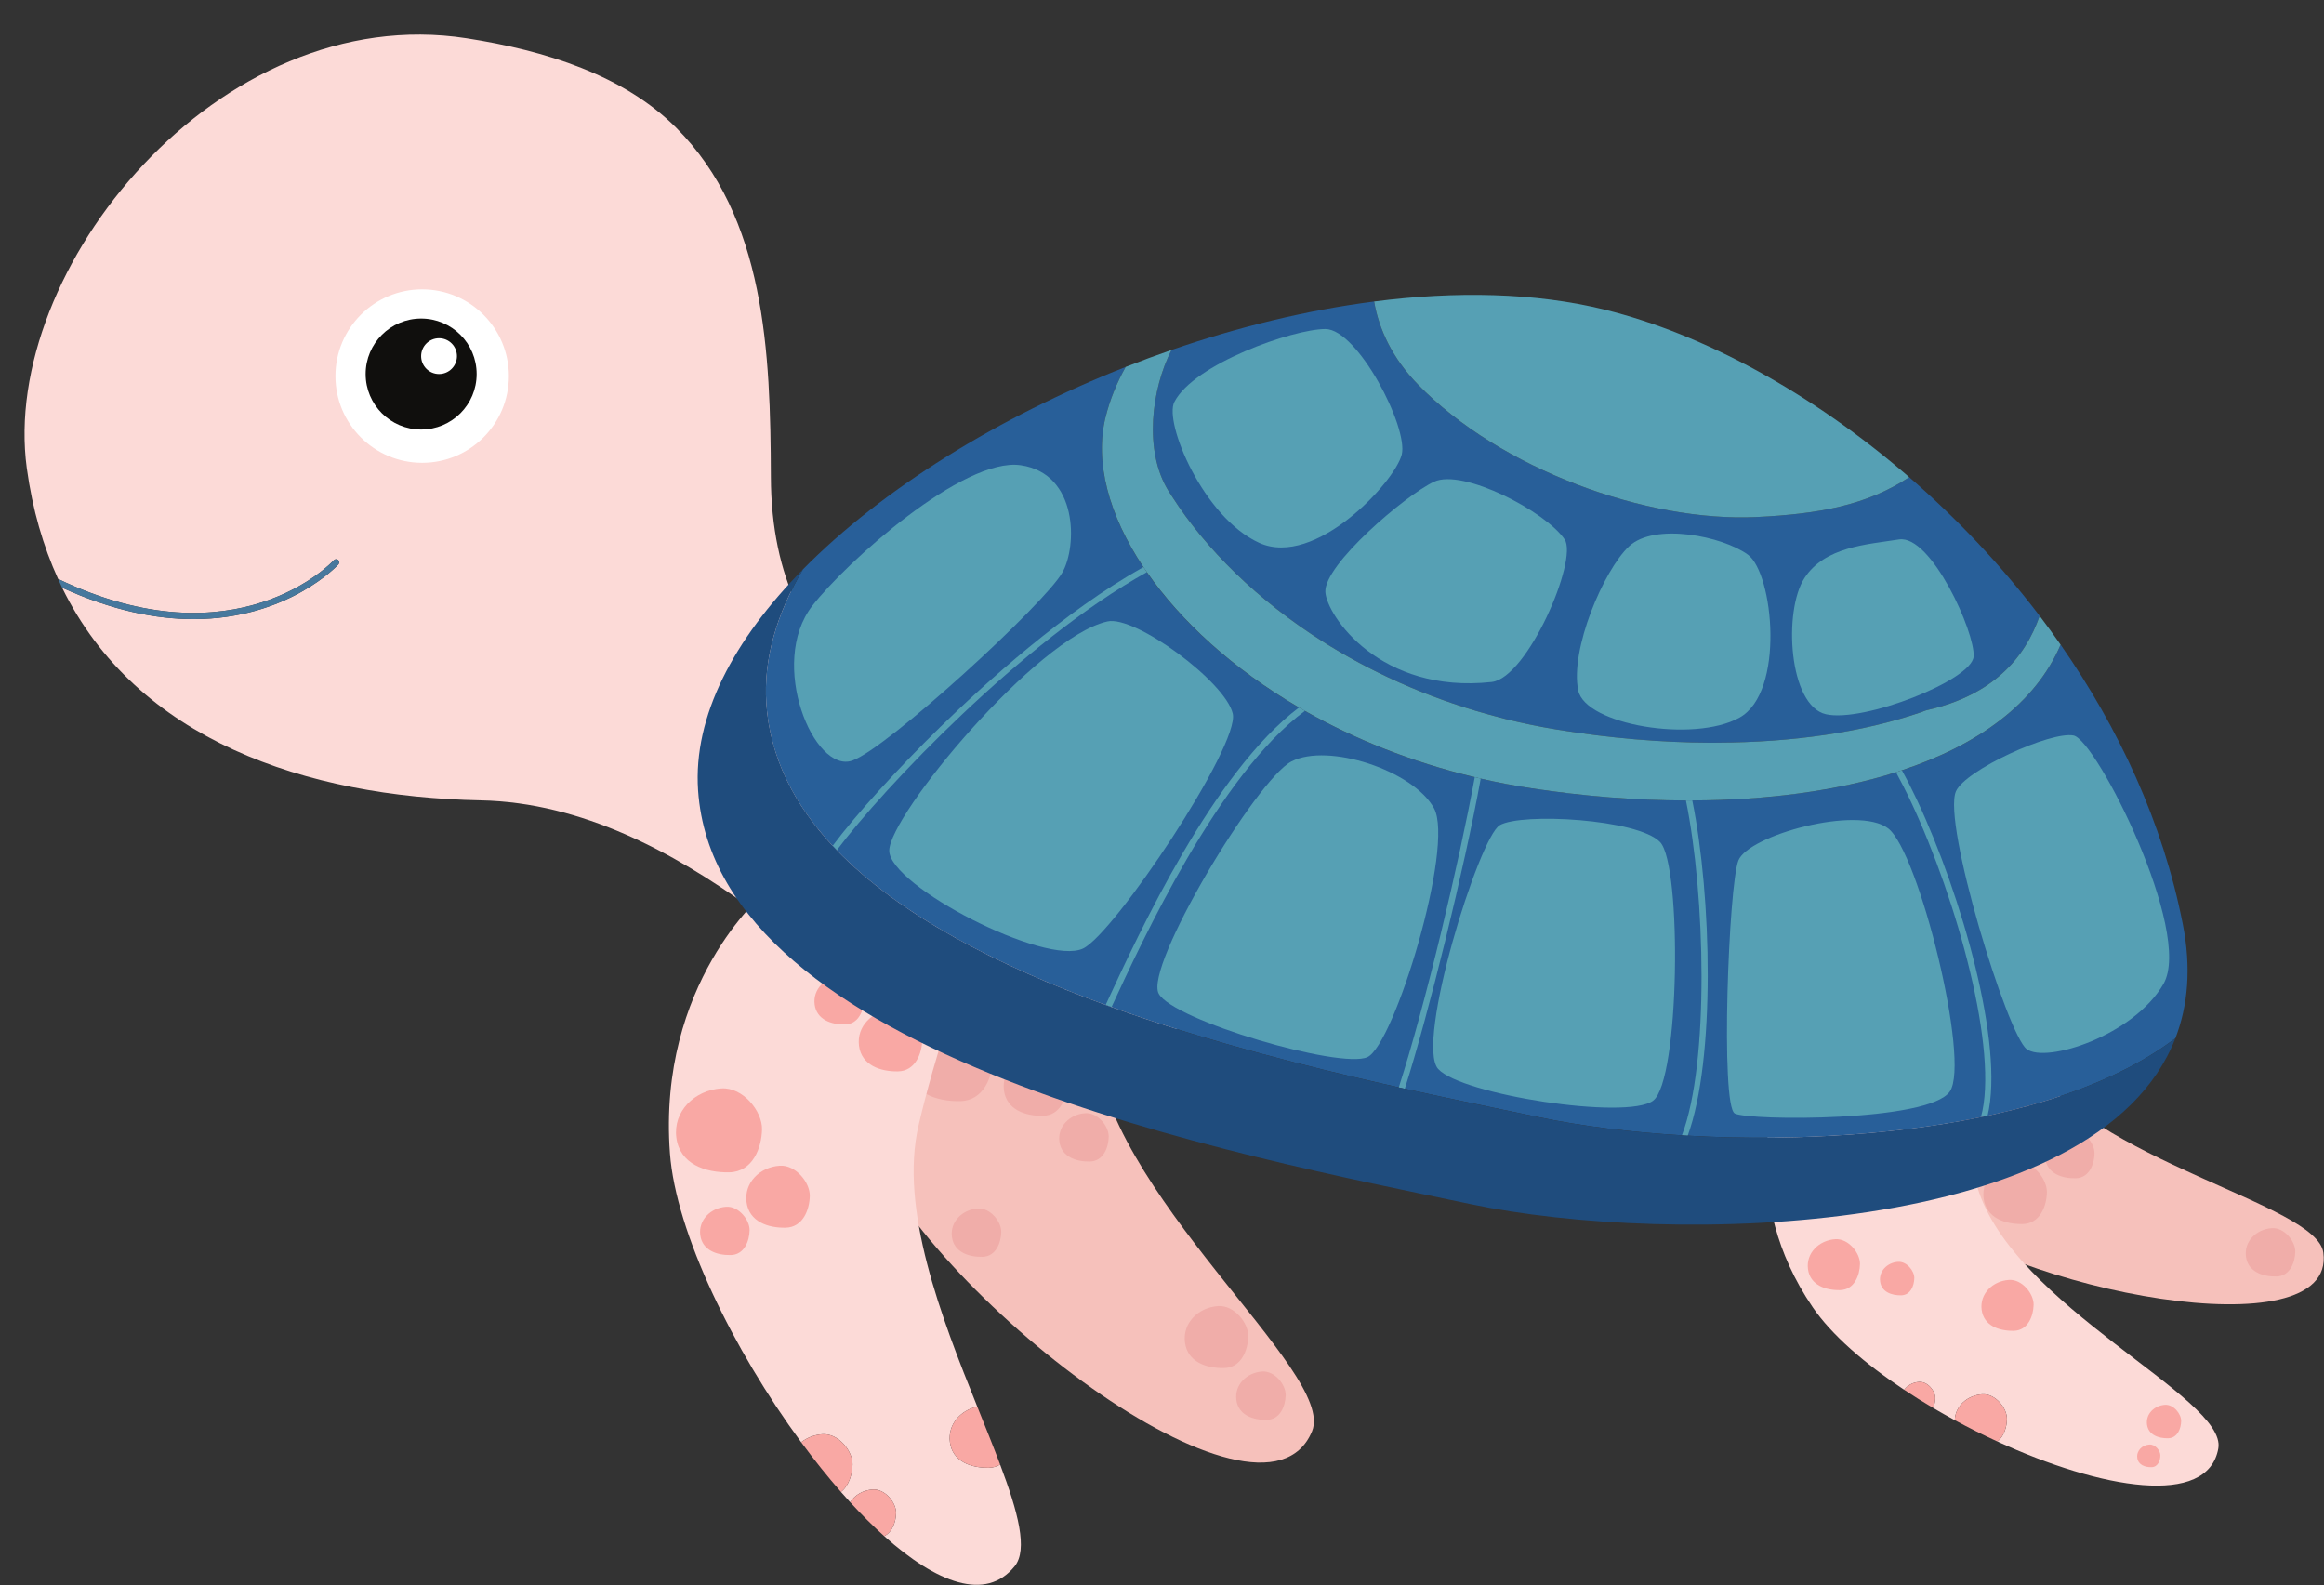 <?xml version="1.0" encoding="UTF-8"?><svg xmlns="http://www.w3.org/2000/svg" xmlns:xlink="http://www.w3.org/1999/xlink" height="284.1" preserveAspectRatio="xMidYMid meet" version="1.0" viewBox="-4.4 -6.2 416.5 284.1" width="416.5" zoomAndPan="magnify"><rect x="-4.4" y="-6.2" width="416.5" height="284.1" fill="#333333" stroke="none"/><defs><clipPath id="a"><path d="M 310 136 L 412.051 136 L 412.051 228 L 310 228 Z M 310 136"/></clipPath><clipPath id="b"><path d="M 115 121 L 183 121 L 183 277.82 L 115 277.82 Z M 115 121"/></clipPath></defs><g><g clip-path="url(#a)" id="change1_2"><path d="M 320.965 175.043 C 320.965 175.043 319.941 193.895 338.176 209.605 C 356.406 225.316 414.445 236.184 411.977 218.273 C 410.758 209.457 370.812 202.121 358.746 183.488 C 348.141 167.113 334.258 137.262 335.352 136.629 L 310.867 149.238 C 310.867 149.238 322.656 165.605 320.965 175.043" fill="#f6c1bb"/></g><g id="change2_1"><path d="M 337.77 79.32 C 330.141 84.359 321.551 85.914 310.426 86.453 C 290.758 87.406 264.426 77.887 249.676 62.66 C 245.117 57.957 242.73 52.812 241.867 47.836 C 229.855 49.383 217.527 52.379 205.551 56.52 C 201.996 63.492 200.52 74.512 205.012 81.785 C 205.215 82.113 205.434 82.438 205.645 82.766 C 211.703 92.199 220.988 101.422 232.902 108.922 C 233.254 109.145 233.605 109.359 233.961 109.578 C 242.801 115 253.031 119.461 264.406 122.387 C 264.762 122.477 265.109 122.578 265.469 122.668 C 268.453 123.406 271.52 124.039 274.652 124.551 C 283.992 126.082 293.297 126.875 302.246 126.906 C 302.629 126.906 303.004 126.898 303.383 126.895 C 316.754 126.844 329.289 125.066 339.891 121.438 C 340.25 121.316 340.586 121.141 340.953 121.059 C 352.832 118.363 358.504 111.684 361.141 104.184 C 354.148 94.98 346.207 86.629 337.77 79.32" fill="#285f99"/></g><g id="change3_1"><path d="M 310.426 86.453 C 321.551 85.914 330.141 84.359 337.77 79.32 C 320.383 64.254 300.887 53.641 283.199 49.297 C 270.695 46.223 256.516 45.949 241.867 47.836 C 242.73 52.812 245.117 57.957 249.676 62.66 C 264.426 77.887 290.758 87.406 310.426 86.453" fill="#56a0b4"/></g><g id="change1_1"><path d="M 153 147.793 C 153 147.793 139.379 168.598 150.301 197.133 C 161.227 225.668 221.824 272.059 230.75 250.273 C 235.145 239.547 193.344 207.785 191.543 179.551 C 189.961 154.734 193.434 112.695 195.133 112.617 L 158.23 112.574 C 158.23 112.574 161.199 138.07 153 147.793" fill="#f6c1bb"/></g><g id="change4_1"><path d="M 166.273 176.098 C 170.152 175.848 173.637 180.207 173.562 183.465 C 173.484 186.719 171.934 191.059 167.668 191.137 C 163.406 191.215 158.828 189.664 158.211 184.938 C 157.59 180.207 161.465 176.406 166.273 176.098" fill="#f0ada9"/></g><g id="change4_2"><path d="M 181.48 182.66 C 184.348 182.477 186.922 185.695 186.863 188.102 C 186.805 190.508 185.66 193.715 182.512 193.77 C 179.359 193.828 175.98 192.684 175.523 189.191 C 175.066 185.695 177.93 182.891 181.48 182.66" fill="#f0ada9"/></g><g id="change4_3"><path d="M 213.922 227.863 C 216.789 227.68 219.363 230.898 219.309 233.305 C 219.25 235.711 218.105 238.918 214.953 238.973 C 211.805 239.031 208.426 237.887 207.969 234.395 C 207.508 230.898 210.371 228.094 213.922 227.863" fill="#f0ada9"/></g><g id="change4_4"><path d="M 357.059 202.051 C 359.926 201.867 362.5 205.086 362.441 207.492 C 362.387 209.898 361.242 213.105 358.09 213.164 C 354.941 213.219 351.562 212.074 351.102 208.582 C 350.645 205.086 353.508 202.281 357.059 202.051" fill="#f0ada9"/></g><g id="change4_5"><path d="M 190.105 193.297 C 192.34 193.152 194.348 195.664 194.301 197.539 C 194.258 199.414 193.363 201.914 190.906 201.961 C 188.453 202.004 185.816 201.109 185.461 198.387 C 185.102 195.664 187.336 193.477 190.105 193.297" fill="#f0ada9"/></g><g id="change4_6"><path d="M 221.82 239.594 C 224.055 239.449 226.062 241.961 226.016 243.836 C 225.973 245.711 225.078 248.211 222.621 248.258 C 220.168 248.301 217.531 247.406 217.176 244.684 C 216.816 241.961 219.051 239.773 221.82 239.594" fill="#f0ada9"/></g><g id="change4_7"><path d="M 170.844 210.379 C 173.078 210.234 175.086 212.746 175.039 214.621 C 174.996 216.496 174.102 219 171.648 219.043 C 169.191 219.086 166.559 218.195 166.199 215.469 C 165.844 212.746 168.074 210.559 170.844 210.379" fill="#f0ada9"/></g><g id="change4_8"><path d="M 366.777 196.301 C 369.012 196.156 371.02 198.668 370.973 200.543 C 370.93 202.418 370.035 204.918 367.578 204.965 C 365.125 205.008 362.488 204.113 362.133 201.391 C 361.777 198.668 364.008 196.48 366.777 196.301" fill="#f0ada9"/></g><g id="change4_9"><path d="M 402.758 213.898 C 404.992 213.758 406.996 216.266 406.953 218.141 C 406.91 220.016 406.016 222.52 403.559 222.562 C 401.105 222.605 398.469 221.715 398.113 218.988 C 397.754 216.266 399.988 214.078 402.758 213.898" fill="#f0ada9"/></g><g id="change5_2"><path d="M 183.586 130.172 C 161.023 126.703 133.871 116.004 133.754 79.254 C 133.68 56.98 132.801 32.711 116.766 16.676 C 107.383 7.289 93.402 2.867 79.23 0.664 C 34.793 -6.234 -4.449 42.164 0.406 77.715 C 1.422 85.137 3.352 91.719 6.016 97.559 C 38.039 112.887 55.234 94.422 55.422 94.207 C 55.629 93.98 55.98 93.965 56.211 94.164 C 56.438 94.371 56.457 94.723 56.25 94.949 C 56.113 95.105 47.156 104.758 30.266 104.758 C 23.629 104.758 15.762 103.258 6.73 99.117 C 20.094 126.414 50.352 136.594 81.773 137.238 C 118.215 137.988 147.324 173.332 159.91 178.918 C 209.57 200.965 210.051 167.777 210.051 167.777 C 210.051 167.777 232.234 137.656 183.586 130.172" fill="#fcdad7"/></g><g id="change6_1"><path d="M 56.25 94.949 C 56.457 94.723 56.438 94.371 56.211 94.164 C 55.98 93.965 55.629 93.98 55.422 94.207 C 55.234 94.422 38.039 112.887 6.016 97.559 C 6.25 98.078 6.48 98.609 6.73 99.117 C 15.762 103.258 23.629 104.758 30.266 104.758 C 47.156 104.758 56.113 95.105 56.25 94.949" fill="#47789d"/></g><g id="change7_1"><path d="M 86.797 61.199 C 86.797 69.781 79.84 76.742 71.258 76.742 C 62.672 76.742 55.715 69.781 55.715 61.199 C 55.715 52.617 62.672 45.656 71.258 45.656 C 79.84 45.656 86.797 52.617 86.797 61.199" fill="#fff"/></g><g clip-path="url(#b)" id="change5_1"><path d="M 182.898 132.414 L 147.566 121.766 C 147.566 121.766 143.078 147.039 132.434 153.996 C 132.434 153.996 113.402 170.008 115.664 200.477 C 116.723 214.688 127.008 235.723 139.188 252.27 C 140.23 251.449 141.555 250.922 143.004 250.832 C 145.871 250.645 148.445 253.863 148.387 256.27 C 148.348 257.969 147.762 260.059 146.312 261.168 C 146.863 261.797 147.414 262.418 147.969 263.02 C 148.785 261.727 150.285 260.848 151.992 260.738 C 154.227 260.594 156.234 263.105 156.191 264.98 C 156.152 266.48 155.559 268.363 154.062 269.086 C 163.449 277.496 172.27 280.891 177.441 274.5 C 179.859 271.512 178.07 264.836 174.84 256.262 C 174.289 256.609 173.621 256.82 172.832 256.836 C 169.684 256.895 166.305 255.75 165.844 252.254 C 165.434 249.117 167.703 246.543 170.742 245.883 C 164.297 229.863 156.742 210.48 160.219 195.492 C 165.836 171.266 181.246 132 182.898 132.414" fill="#fcdad7"/></g><g id="change8_1"><path d="M 165.844 252.254 C 166.305 255.75 169.684 256.895 172.832 256.836 C 173.621 256.82 174.289 256.609 174.84 256.262 C 173.629 253.039 172.215 249.551 170.742 245.883 C 167.703 246.543 165.434 249.117 165.844 252.254" fill="#f9a8a4"/></g><g id="change8_2"><path d="M 148.387 256.27 C 148.445 253.863 145.871 250.645 143.004 250.832 C 141.555 250.922 140.23 251.449 139.188 252.27 C 141.512 255.426 143.902 258.418 146.312 261.168 C 147.762 260.059 148.348 257.969 148.387 256.27" fill="#f9a8a4"/></g><g id="change8_3"><path d="M 156.191 264.98 C 156.234 263.105 154.227 260.594 151.992 260.738 C 150.285 260.848 148.785 261.727 147.969 263.02 C 150.008 265.242 152.047 267.277 154.062 269.086 C 155.559 268.363 156.152 266.48 156.191 264.98" fill="#f9a8a4"/></g><g id="change8_4"><path d="M 124.883 188.855 C 128.762 188.605 132.246 192.965 132.168 196.223 C 132.09 199.477 130.539 203.82 126.277 203.898 C 122.012 203.973 117.438 202.426 116.816 197.695 C 116.199 192.965 120.074 189.168 124.883 188.855" fill="#f9a8a4"/></g><g id="change8_5"><path d="M 135.348 202.711 C 138.215 202.523 140.789 205.746 140.73 208.152 C 140.676 210.559 139.527 213.766 136.379 213.82 C 133.23 213.879 129.852 212.734 129.391 209.238 C 128.934 205.746 131.797 202.938 135.348 202.711" fill="#f9a8a4"/></g><g id="change8_6"><path d="M 155.504 174.695 C 158.371 174.512 160.945 177.734 160.887 180.137 C 160.828 182.543 159.684 185.75 156.535 185.809 C 153.383 185.863 150.004 184.719 149.547 181.227 C 149.09 177.734 151.953 174.926 155.504 174.695" fill="#f9a8a4"/></g><g id="change8_7"><path d="M 125.746 210.066 C 127.98 209.922 129.988 212.434 129.941 214.309 C 129.898 216.184 129.004 218.684 126.551 218.727 C 124.094 218.773 121.461 217.879 121.102 215.156 C 120.746 212.434 122.977 210.246 125.746 210.066" fill="#f9a8a4"/></g><g id="change8_8"><path d="M 146.242 168.73 C 148.477 168.586 150.484 171.098 150.441 172.973 C 150.395 174.848 149.504 177.348 147.047 177.391 C 144.59 177.438 141.957 176.543 141.598 173.82 C 141.242 171.098 143.473 168.906 146.242 168.73" fill="#f9a8a4"/></g><g id="change9_1"><path d="M 81.023 60.832 C 81.023 66.324 76.57 70.781 71.074 70.781 C 65.582 70.781 61.129 66.324 61.129 60.832 C 61.129 55.34 65.582 50.887 71.074 50.887 C 76.57 50.887 81.023 55.34 81.023 60.832" fill="#100f0d"/></g><g id="change7_2"><path d="M 77.492 57.625 C 77.492 59.395 76.055 60.832 74.285 60.832 C 72.512 60.832 71.074 59.395 71.074 57.625 C 71.074 55.852 72.512 54.414 74.285 54.414 C 76.055 54.414 77.492 55.852 77.492 57.625" fill="#fff"/></g><g id="change5_3"><path d="M 349.957 206.469 C 344.402 187.629 339.852 154.523 341.18 154.129 L 312.059 161.301 C 312.059 161.301 318.82 180.391 314.043 189.492 C 314.043 189.492 306.902 208.199 320.473 228.082 C 323.828 233 329.773 238.164 336.867 242.875 C 337.453 242.074 338.422 241.531 339.527 241.461 C 341.074 241.359 342.465 243.098 342.434 244.398 C 342.422 244.945 342.297 245.566 342.035 246.109 C 343.316 246.863 344.613 247.598 345.934 248.316 C 346 245.789 348.188 243.844 350.855 243.672 C 353.211 243.52 355.324 246.164 355.277 248.141 C 355.246 249.531 354.754 251.227 353.574 252.141 C 372.137 260.668 391.289 264.004 393.16 253.375 C 394.766 244.238 356.277 227.895 349.957 206.469" fill="#fcdad7"/></g><g id="change8_9"><path d="M 355.277 248.141 C 355.324 246.164 353.211 243.52 350.855 243.672 C 348.188 243.844 346 245.789 345.934 248.316 C 348.438 249.676 351 250.957 353.574 252.141 C 354.754 251.227 355.246 249.531 355.277 248.141" fill="#f9a8a4"/></g><g id="change8_10"><path d="M 339.527 241.461 C 338.422 241.531 337.453 242.074 336.867 242.875 C 338.531 243.98 340.262 245.062 342.035 246.109 C 342.297 245.566 342.422 244.945 342.434 244.398 C 342.465 243.098 341.074 241.359 339.527 241.461" fill="#f9a8a4"/></g><g id="change8_11"><path d="M 324.516 215.879 C 326.867 215.727 328.984 218.371 328.938 220.348 C 328.891 222.32 327.949 224.957 325.359 225.004 C 322.773 225.051 320 224.109 319.621 221.238 C 319.246 218.371 321.598 216.066 324.516 215.879" fill="#f9a8a4"/></g><g id="change8_12"><path d="M 335.77 219.938 C 337.316 219.836 338.707 221.574 338.676 222.875 C 338.645 224.176 338.027 225.906 336.324 225.938 C 334.625 225.969 332.801 225.352 332.551 223.465 C 332.305 221.574 333.852 220.059 335.77 219.938" fill="#f9a8a4"/></g><g id="change8_13"><path d="M 355.641 223.176 C 357.992 223.023 360.105 225.668 360.059 227.645 C 360.012 229.617 359.074 232.254 356.484 232.301 C 353.898 232.348 351.125 231.406 350.746 228.539 C 350.371 225.668 352.723 223.363 355.641 223.176" fill="#f9a8a4"/></g><g id="change8_14"><path d="M 383.598 245.559 C 385.145 245.457 386.535 247.199 386.504 248.496 C 386.473 249.797 385.855 251.527 384.152 251.559 C 382.453 251.59 380.629 250.973 380.379 249.086 C 380.133 247.199 381.68 245.684 383.598 245.559" fill="#f9a8a4"/></g><g id="change8_15"><path d="M 380.809 252.68 C 381.855 252.613 382.797 253.789 382.773 254.668 C 382.754 255.543 382.336 256.715 381.184 256.734 C 380.035 256.758 378.801 256.34 378.637 255.062 C 378.469 253.789 379.512 252.762 380.809 252.68" fill="#f9a8a4"/></g><g id="change2_2"><path d="M 386.801 159.441 C 383.238 141.266 375.34 124.309 364.898 109.336 C 354.336 133.953 312.559 141.523 270.156 135.082 C 219.637 127.41 188.047 91.562 193.734 68.574 C 194.527 65.375 195.758 62.379 197.344 59.555 C 174.59 68.52 153.711 81.41 139.5 95.84 C 134.82 103.777 132.398 111.898 132.941 119.875 C 136.215 167.859 230.004 185.309 271.441 194.031 C 300.938 200.242 358.602 200.367 385.465 179.871 C 387.734 174.016 388.332 167.242 386.801 159.441" fill="#285f99"/></g><g id="change3_2"><path d="M 164.043 124.152 C 156.551 131.473 148.961 139.812 144.824 145.383 C 145.066 145.648 145.324 145.906 145.574 146.168 C 153.848 135.102 178.859 108.742 201.145 96.332 C 200.938 96.027 200.715 95.727 200.516 95.426 C 186.363 103.348 172.074 116.297 164.043 124.152" fill="#56a0b4"/></g><g id="change3_3"><path d="M 193.82 173.754 C 193.801 173.805 193.777 173.852 193.754 173.902 C 194.102 174.031 194.453 174.156 194.805 174.281 C 194.812 174.258 194.82 174.242 194.832 174.219 C 200.273 162.43 214.043 132.602 229.465 121.199 C 229.109 120.996 228.754 120.793 228.402 120.59 C 212.977 132.254 199.754 160.895 193.82 173.754" fill="#56a0b4"/></g><g id="change3_4"><path d="M 338.133 137.609 C 346.371 155.172 353.855 182.25 350.621 194 C 351.02 193.918 351.414 193.836 351.809 193.75 C 354.852 181.07 347.152 154.219 339.141 137.137 C 338.402 135.562 337.48 133.707 336.453 131.844 C 336.102 131.961 335.75 132.082 335.395 132.195 C 336.258 133.766 337.172 135.562 338.133 137.609" fill="#56a0b4"/></g><g id="change3_5"><path d="M 297.027 197.266 C 297.375 197.285 297.719 197.309 298.066 197.328 C 303.047 183.738 302.379 154.426 298.887 137.258 C 298.508 137.258 298.129 137.266 297.75 137.266 C 301.215 154.234 301.973 184.254 297.027 197.266" fill="#56a0b4"/></g><g id="change3_6"><path d="M 246.285 188.676 C 246.648 188.758 247.004 188.836 247.363 188.918 C 251.609 175.645 258.027 149.484 260.973 133.336 C 260.613 133.254 260.266 133.16 259.906 133.074 C 257.074 148.438 251.062 173.867 246.285 188.676" fill="#56a0b4"/></g><g id="change3_7"><path d="M 361.141 104.184 C 358.504 111.684 352.832 118.363 340.953 121.059 C 340.586 121.141 340.25 121.316 339.891 121.438 C 329.289 125.066 316.754 126.844 303.383 126.895 C 303.004 126.898 302.629 126.906 302.246 126.906 C 293.297 126.875 283.992 126.082 274.652 124.551 C 271.52 124.039 268.453 123.406 265.469 122.668 C 265.109 122.578 264.762 122.477 264.406 122.387 C 253.031 119.461 242.801 115 233.961 109.578 C 233.605 109.359 233.254 109.145 232.902 108.922 C 220.988 101.422 211.703 92.199 205.645 82.766 C 205.434 82.438 205.215 82.113 205.012 81.785 C 200.52 74.512 201.996 63.492 205.551 56.52 C 202.793 57.473 200.055 58.484 197.344 59.555 C 195.758 62.379 194.527 65.375 193.734 68.574 C 191.762 76.547 194.281 86.07 200.516 95.426 C 200.715 95.727 200.938 96.027 201.145 96.332 C 207.207 105.082 216.492 113.633 228.402 120.59 C 228.754 120.793 229.109 120.996 229.465 121.199 C 238.301 126.223 248.531 130.363 259.906 133.074 C 260.266 133.16 260.613 133.254 260.973 133.336 C 263.957 134.02 267.02 134.605 270.156 135.082 C 279.492 136.5 288.801 137.238 297.75 137.266 C 298.129 137.266 298.508 137.258 298.887 137.258 C 312.254 137.207 324.789 135.559 335.395 132.195 C 335.75 132.082 336.102 131.961 336.453 131.844 C 350.07 127.32 360.367 119.902 364.898 109.336 C 363.684 107.59 362.426 105.875 361.141 104.184" fill="#56a0b4"/></g><g id="change10_1"><path d="M 351.809 193.75 C 351.414 193.836 351.02 193.918 350.621 194 C 333.621 197.492 314.691 198.258 298.066 197.328 C 297.719 197.309 297.375 197.285 297.027 197.266 C 287.406 196.68 278.594 195.539 271.441 194.031 C 264.625 192.598 256.383 190.922 247.363 188.918 C 247.004 188.836 246.648 188.758 246.285 188.676 C 230.305 185.102 211.992 180.477 194.805 174.281 C 194.453 174.156 194.102 174.031 193.754 173.902 C 174.562 166.895 156.887 157.895 145.574 146.168 C 145.324 145.906 145.066 145.648 144.824 145.383 C 137.957 138.008 133.605 129.562 132.941 119.875 C 132.398 111.898 134.82 103.777 139.5 95.84 C 127.125 108.406 119.801 122.137 120.707 135.449 C 123.98 183.434 217.766 200.883 259.207 209.605 C 294.832 217.105 371.562 215.738 385.465 179.871 C 376.797 186.484 364.91 190.941 351.809 193.75" fill="#1f4c7d"/></g><g id="change3_8"><path d="M 141.172 102.379 C 147.195 94.598 168.254 75.668 178.543 77.176 C 188.836 78.68 188.684 91.727 185.98 96.422 C 182.68 102.156 154.668 127.859 148.359 130.105 C 141.496 132.547 133.203 112.672 141.172 102.379" fill="#56a0b4"/></g><g id="change3_9"><path d="M 194.074 105.172 C 199.055 104.055 215.219 116 216.531 121.688 C 217.844 127.375 195.281 161.145 189.699 163.789 C 182.953 166.98 155.016 152.578 154.969 146.262 C 154.922 139.945 181.387 108.016 194.074 105.172" fill="#56a0b4"/></g><g id="change3_10"><path d="M 227.062 130.258 C 233.594 126.879 248.879 131.867 252.594 138.648 C 256.312 145.43 245.473 181.066 240.66 183.254 C 235.852 185.441 205.887 176.691 203.262 171.883 C 200.637 167.07 220.723 133.539 227.062 130.258" fill="#56a0b4"/></g><g id="change3_11"><path d="M 264.379 141.684 C 268.246 139.406 289.188 140.562 293.125 144.719 C 297.062 148.875 296.656 187.57 291.844 191.07 C 287.031 194.57 257.504 189.977 253.348 185.383 C 249.191 180.793 260.66 143.871 264.379 141.684" fill="#56a0b4"/></g><g id="change3_12"><path d="M 307.152 148.004 C 308.969 143.461 328.516 138.098 333.984 142.254 C 339.453 146.41 348.762 183.938 345.047 189.402 C 341.328 194.871 309.141 194.672 306.516 193.359 C 303.891 192.047 305.402 152.379 307.152 148.004" fill="#56a0b4"/></g><g id="change3_13"><path d="M 346.137 135.621 C 347.797 131.801 363.133 124.809 367.219 125.613 C 371.309 126.422 388.656 160.832 383.344 170.109 C 378.027 179.387 362.285 184.43 358.812 181.809 C 355.336 179.188 343.684 141.27 346.137 135.621" fill="#56a0b4"/></g><g id="change3_14"><path d="M 206.062 65.844 C 204.184 69.527 211.234 86.523 221.27 91.086 C 231.305 95.648 245.602 80.137 246.816 75.27 C 248.031 70.402 238.91 52.766 233.129 52.766 C 227.352 52.766 209.547 59.012 206.062 65.844" fill="#56a0b4"/></g><g id="change3_15"><path d="M 233.129 99.906 C 233.398 104.164 242.973 118.211 262.934 116.023 C 269.344 115.32 278.457 94.117 276.012 90.477 C 272.676 85.504 257.766 77.703 252.594 80.137 C 247.426 82.57 232.824 95.039 233.129 99.906" fill="#56a0b4"/></g><g id="change3_16"><path d="M 278.445 117.543 C 279.727 123.684 299.129 126.973 307.34 122.41 C 315.551 117.848 313.422 96.559 308.859 93.215 C 304.297 89.867 292.133 87.434 287.57 91.691 C 283.008 95.949 276.926 110.246 278.445 117.543" fill="#56a0b4"/></g><g id="change3_17"><path d="M 318.988 97.398 C 315.168 103.289 316.156 120.281 322.848 121.801 C 329.539 123.324 349.004 115.719 349.309 111.461 C 349.613 107.203 341.703 89.562 335.926 90.477 C 330.148 91.391 322.641 91.773 318.988 97.398" fill="#56a0b4"/></g></g></svg>